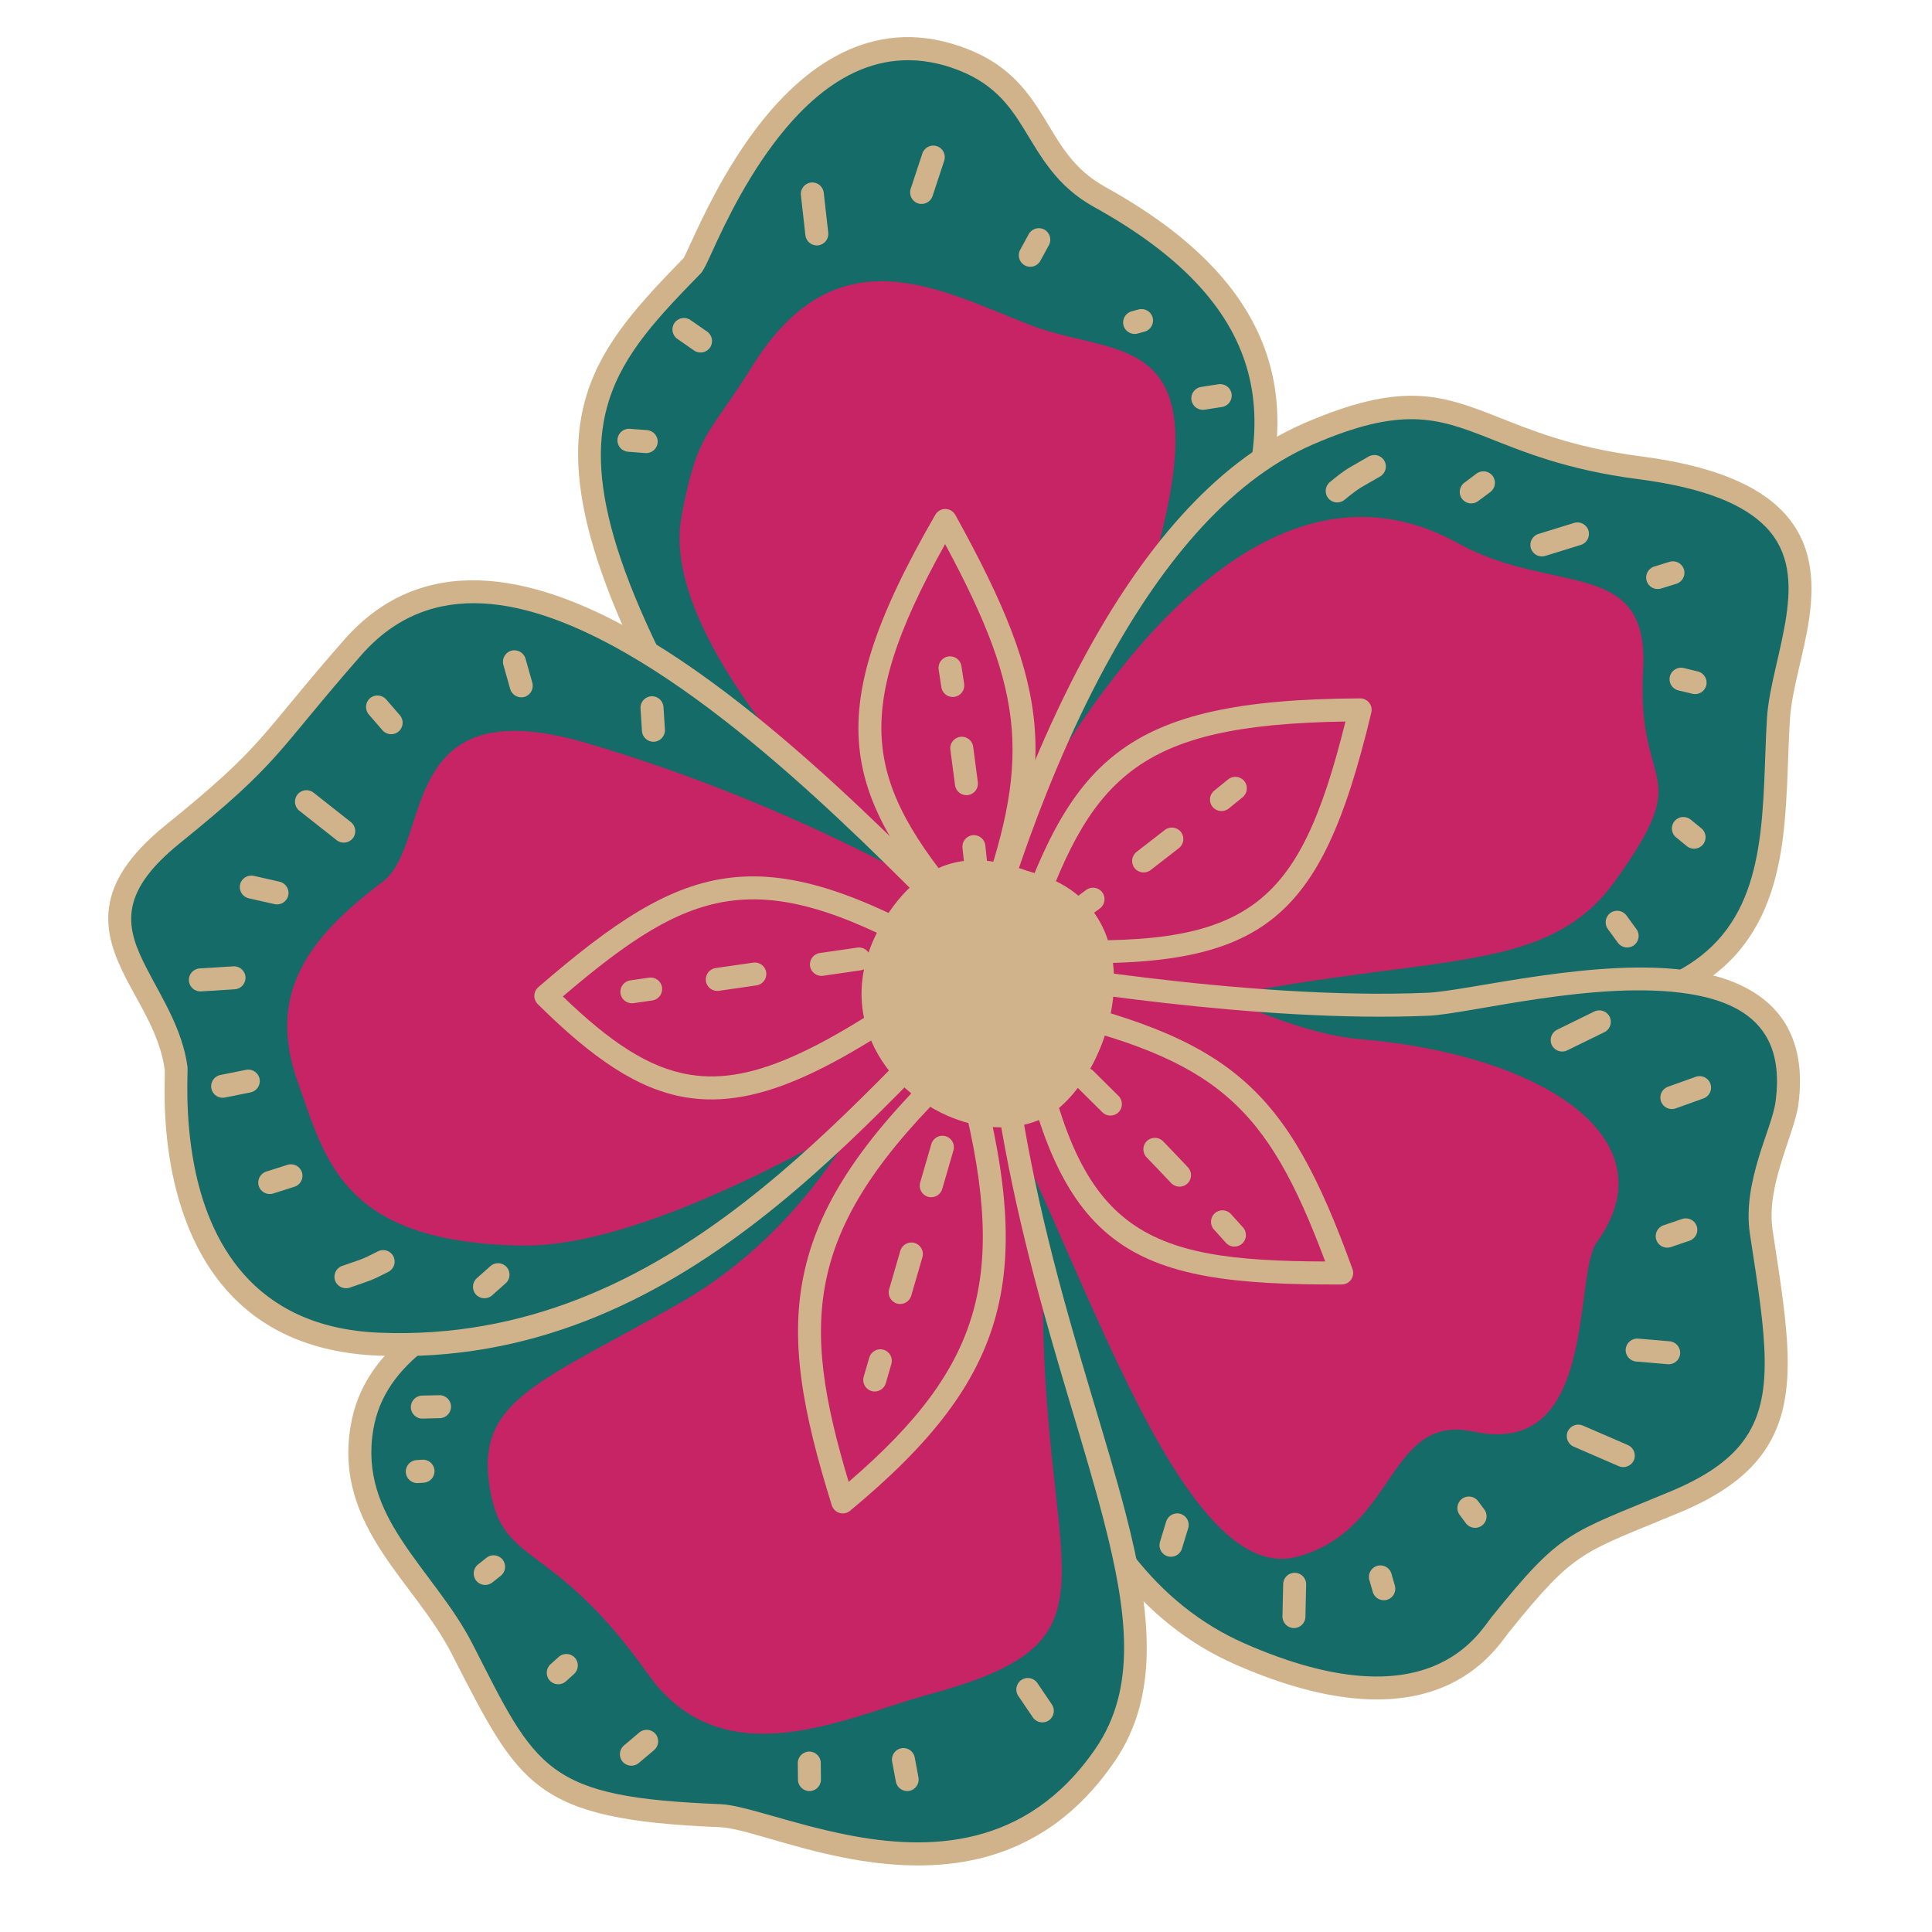 <svg xmlns="http://www.w3.org/2000/svg" xmlns:xlink="http://www.w3.org/1999/xlink" width="512" zoomAndPan="magnify" viewBox="0 0 384 384" height="512" preserveAspectRatio="xMidYMid meet" version="1.0"><defs><clipPath id="2693f434a3"><path d="M 135 55 L 234 55 L 234 193 L 135 193 Z M 135 55 " clip-rule="nonzero"/></clipPath><clipPath id="d506ddd29c"><path d="M 192.059 198.02 C 180.117 187.438 153.793 174.527 140.816 152.277 C 103.766 88.742 116.191 74.77 137.688 52.699 C 139.418 50.922 156.684 0 189.938 11.309 C 207.352 17.23 204.543 31.391 218.586 39.164 C 294.465 81.133 219.609 140.457 192.059 198.02 Z M 192.059 198.02 " clip-rule="nonzero"/></clipPath><clipPath id="fd4dd4b702"><path d="M 192.234 102 L 330 102 L 330 206.152 L 192.234 206.152 Z M 192.234 102 " clip-rule="nonzero"/></clipPath><clipPath id="59ab2784c0"><path d="M 192.375 198.949 C 194.922 188.695 215.555 105.504 260.047 86.242 C 290.656 72.992 290.977 88.457 325.859 92.969 C 372.551 99.008 354.527 125.684 353.473 142.938 C 351.984 167.258 355.977 196.086 313.684 200.836 C 279.055 204.727 238.797 211.184 192.375 198.949 Z M 192.375 198.949 " clip-rule="nonzero"/></clipPath><clipPath id="1bd62d8510"><path d="M 192.051 191.254 L 322 191.254 L 322 310 L 192.051 310 Z M 192.051 191.254 " clip-rule="nonzero"/></clipPath><clipPath id="a98fd05299"><path d="M 192.051 191.395 C 200.453 192.676 247.137 201.18 283.875 199.602 C 297.289 199.023 360.27 180.242 355.184 219.18 C 354.426 225.008 348.59 235.219 350.07 244.922 C 354.465 273.637 357.367 288.316 333.02 298.492 C 312.902 306.895 311.867 305.988 298.234 322.863 C 295.512 326.227 284.617 345.508 246.441 328.73 C 200.715 308.637 198.418 235.719 192.055 191.395 Z M 192.051 191.395 " clip-rule="nonzero"/></clipPath><clipPath id="c9c7bffae4"><path d="M 96 192 L 212 192 L 212 345 L 96 345 Z M 96 192 " clip-rule="nonzero"/></clipPath><clipPath id="44b2eed33c"><path d="M 197.141 183.09 C 157.504 255.535 78.121 246.754 71.93 283.816 C 68.785 302.66 84.328 313.008 91.859 327.75 C 104.965 353.375 107.141 359.445 143.156 360.883 C 154.641 361.344 195.562 384 219.652 348.82 C 240.863 317.84 199.434 267.758 197.141 183.09 Z M 197.141 183.09 " clip-rule="nonzero"/></clipPath><clipPath id="ca0f6d7232"><path d="M 57 145 L 197 145 L 197 248 L 57 248 Z M 57 145 " clip-rule="nonzero"/></clipPath><clipPath id="1a26addb36"><path d="M 200.188 192.328 C 179.504 173.859 106.43 87.266 70.07 128.73 C 52.914 148.285 54.457 149.547 34.332 165.801 C 11.445 184.285 32.602 194.445 35.008 212.367 C 35.297 214.52 30.32 265.336 75.297 267.172 C 134.766 269.59 171.414 219.453 200.191 192.328 Z M 200.188 192.328 " clip-rule="nonzero"/></clipPath></defs><path fill="#156b67" d="M 192.062 198.02 C 180.121 187.438 153.793 174.527 140.82 152.277 C 103.766 88.742 116.195 74.77 137.688 52.699 C 139.418 50.922 156.688 0 189.941 11.309 C 207.352 17.23 204.543 31.391 218.59 39.164 C 294.465 81.133 219.609 140.457 192.059 198.02 Z M 192.062 198.02 " fill-opacity="1" fill-rule="evenodd"/><g clip-path="url(#2693f434a3)"><g clip-path="url(#d506ddd29c)"><path fill="#c62465" d="M 198.484 192.008 C 198.484 192.008 129.211 135.465 135.465 102.551 C 138.703 85.48 140.855 86.746 149.543 72.762 C 166.375 45.699 186.824 57.672 204.855 64.633 C 223.488 71.836 245.828 63.703 225.691 123.445 C 210.445 168.676 198.484 192.008 198.484 192.008 Z M 198.484 192.008 " fill-opacity="1" fill-rule="evenodd"/></g></g><path fill="#d1b38b" d="M 135.914 51.246 C 136.055 50.953 136.742 49.531 137.438 48.008 C 139.727 43.008 143.969 33.957 150.168 25.723 C 159.422 13.434 172.969 3.125 190.672 9.145 C 200.043 12.328 203.996 17.695 207.477 23.344 C 210.512 28.285 213.086 33.508 219.691 37.164 C 239.391 48.059 249.195 60.184 252.539 73.02 C 255.887 85.863 252.762 99.539 246.18 113.707 C 233.508 140.988 207.902 170.219 194.121 199.004 C 193.816 199.652 193.219 200.113 192.52 200.254 C 191.812 200.402 191.086 200.203 190.547 199.727 C 184.609 194.469 175.09 188.637 165.445 181.344 C 155.523 173.836 145.488 164.812 138.848 153.43 C 116.086 114.402 111.875 93.547 116.656 78.301 C 119.852 68.105 127.098 60.301 135.914 51.246 Z M 191.301 194.391 C 205.324 166.477 229.758 138.215 242.039 111.781 C 248.129 98.676 251.215 86.055 248.117 74.172 C 245.02 62.285 235.727 51.254 217.484 41.16 C 210.047 37.047 207 31.301 203.582 25.738 C 200.602 20.883 197.254 16.207 189.207 13.473 C 173.656 8.184 161.945 17.68 153.824 28.473 C 146.992 37.539 142.656 47.641 140.746 51.762 C 140.09 53.188 139.559 54.055 139.324 54.293 C 131.008 62.836 124.023 70.066 121.012 79.672 C 116.461 94.207 121.09 113.91 142.793 151.129 C 149.125 161.988 158.738 170.547 168.207 177.703 C 176.809 184.207 185.297 189.57 191.301 194.391 Z M 191.301 194.391 " fill-opacity="1" fill-rule="evenodd"/><path fill="#d1b38b" d="M 124.828 89.785 C 123.57 89.691 122.625 88.59 122.727 87.332 C 122.82 86.074 123.926 85.133 125.184 85.23 L 128.617 85.496 C 129.875 85.594 130.809 86.691 130.719 87.949 C 130.617 89.207 129.52 90.148 128.262 90.051 Z M 124.828 89.785 " fill-opacity="1" fill-rule="evenodd"/><path fill="#d1b38b" d="M 134.633 67.363 C 133.594 66.645 133.34 65.219 134.059 64.184 C 134.781 63.148 136.199 62.891 137.238 63.609 L 140.543 65.906 C 141.582 66.625 141.832 68.051 141.117 69.086 C 140.398 70.121 138.977 70.379 137.938 69.656 Z M 134.633 67.363 " fill-opacity="1" fill-rule="evenodd"/><path fill="#d1b38b" d="M 159.188 38.809 C 159.043 37.559 159.945 36.422 161.195 36.281 C 162.449 36.141 163.582 37.043 163.723 38.293 L 164.617 46.242 C 164.762 47.492 163.859 48.625 162.609 48.77 C 161.352 48.91 160.223 48.008 160.078 46.754 Z M 159.188 38.809 " fill-opacity="1" fill-rule="evenodd"/><path fill="#d1b38b" d="M 183.324 30.508 C 183.723 29.309 185.016 28.656 186.211 29.051 C 187.41 29.445 188.059 30.738 187.672 31.938 L 185.352 38.969 C 184.953 40.168 183.664 40.82 182.465 40.426 C 181.266 40.031 180.617 38.738 181.004 37.539 Z M 183.324 30.508 " fill-opacity="1" fill-rule="evenodd"/><path fill="#d1b38b" d="M 204.465 46.539 C 205.074 45.434 206.457 45.027 207.57 45.629 C 208.676 46.234 209.082 47.625 208.477 48.73 L 206.781 51.836 C 206.18 52.941 204.789 53.352 203.684 52.746 C 202.578 52.141 202.164 50.75 202.773 49.645 L 204.469 46.539 Z M 204.465 46.539 " fill-opacity="1" fill-rule="evenodd"/><path fill="#d1b38b" d="M 226.125 66.293 C 224.906 66.625 223.645 65.914 223.312 64.695 C 222.977 63.48 223.695 62.223 224.91 61.887 L 226.285 61.508 C 227.5 61.172 228.758 61.887 229.094 63.102 C 229.434 64.316 228.715 65.578 227.5 65.914 Z M 226.125 66.293 " fill-opacity="1" fill-rule="evenodd"/><path fill="#d1b38b" d="M 239.418 81.43 C 238.176 81.621 237.004 80.766 236.812 79.52 C 236.617 78.273 237.477 77.105 238.715 76.91 L 242.176 76.375 C 243.426 76.184 244.598 77.035 244.789 78.281 C 244.977 79.527 244.125 80.699 242.875 80.891 Z M 239.418 81.43 " fill-opacity="1" fill-rule="evenodd"/><path fill="#156b67" d="M 192.375 198.949 C 194.922 188.695 215.555 105.504 260.047 86.242 C 290.656 72.992 290.977 88.457 325.859 92.969 C 372.551 99.008 354.527 125.684 353.473 142.938 C 351.984 167.258 355.977 196.086 313.684 200.836 C 279.055 204.727 238.797 211.184 192.375 198.949 Z M 192.375 198.949 " fill-opacity="1" fill-rule="evenodd"/><g clip-path="url(#fd4dd4b702)"><g clip-path="url(#59ab2784c0)"><path fill="#c62465" d="M 192.328 184.969 C 192.328 184.969 236.02 78.152 289.879 108.016 C 308.613 118.41 327.859 110.578 326.582 133.078 C 325.176 157.879 337.371 152.387 320.949 175.18 C 303.883 198.859 273.055 185.398 202.125 208.902 Z M 192.328 184.969 " fill-opacity="1" fill-rule="evenodd"/></g></g><path fill="#d1b38b" d="M 190.152 198.398 C 191.695 192.199 199.801 159.531 215.727 130.195 C 226.512 110.324 240.91 92.035 259.145 84.145 C 278.387 75.816 286.203 78.355 297.277 82.711 C 304.191 85.43 312.457 88.934 326.152 90.703 C 340.895 92.609 349.453 96.613 354.254 101.578 C 360.117 107.629 360.703 115.211 359.582 122.977 C 358.562 129.969 356.117 137.094 355.754 143.078 C 355.23 151.668 355.367 160.816 353.961 169.281 C 352.473 178.203 349.281 186.375 342.145 192.559 C 336.117 197.781 327.223 201.617 313.938 203.109 C 279.074 207.023 238.539 213.477 191.797 201.16 C 190.586 200.84 189.855 199.609 190.156 198.398 Z M 195.145 197.301 C 240.324 208.684 279.586 202.367 313.426 198.566 C 325.516 197.207 333.664 193.855 339.145 189.105 C 345.438 183.652 348.141 176.391 349.453 168.527 C 350.836 160.215 350.676 151.23 351.195 142.797 C 351.566 136.703 354.02 129.441 355.059 122.316 C 355.977 115.965 355.766 109.699 350.973 104.75 C 346.652 100.281 338.84 96.949 325.566 95.23 C 311.355 93.395 302.777 89.781 295.602 86.957 C 285.547 83 278.441 80.766 260.957 88.336 C 243.586 95.855 230.023 113.434 219.746 132.371 C 205.457 158.703 197.566 187.762 195.145 197.301 Z M 195.145 197.301 " fill-opacity="1" fill-rule="evenodd"/><path fill="#d1b38b" d="M 272.008 90.75 C 273.094 90.109 274.496 90.473 275.137 91.559 C 275.777 92.645 275.414 94.047 274.336 94.688 C 270.539 96.922 270.516 96.637 267.227 99.348 C 266.254 100.148 264.812 100.012 264.012 99.039 C 263.211 98.066 263.344 96.625 264.324 95.82 C 267.883 92.883 267.902 93.176 272.008 90.75 Z M 272.008 90.75 " fill-opacity="1" fill-rule="evenodd"/><path fill="#d1b38b" d="M 293.477 94.129 C 294.492 93.375 295.918 93.582 296.676 94.594 C 297.426 95.605 297.227 97.039 296.215 97.793 L 293.785 99.605 C 292.773 100.359 291.34 100.152 290.586 99.145 C 289.828 98.133 290.035 96.699 291.051 95.945 Z M 293.477 94.129 " fill-opacity="1" fill-rule="evenodd"/><path fill="#d1b38b" d="M 307.137 110.488 C 305.93 110.859 304.648 110.184 304.277 108.98 C 303.906 107.773 304.582 106.492 305.785 106.121 L 312.855 103.934 C 314.062 103.562 315.348 104.238 315.715 105.445 C 316.086 106.648 315.414 107.93 314.207 108.305 Z M 307.137 110.488 " fill-opacity="1" fill-rule="evenodd"/><path fill="#d1b38b" d="M 330.141 116.973 C 328.934 117.344 327.66 116.668 327.289 115.465 C 326.91 114.258 327.594 112.977 328.793 112.605 L 331.836 111.664 C 333.043 111.293 334.324 111.969 334.695 113.176 C 335.066 114.379 334.395 115.66 333.188 116.031 Z M 330.141 116.973 " fill-opacity="1" fill-rule="evenodd"/><path fill="#d1b38b" d="M 333.574 137.219 C 332.352 136.922 331.602 135.688 331.898 134.461 C 332.191 133.234 333.434 132.48 334.656 132.777 L 337.449 133.457 C 338.68 133.75 339.43 134.988 339.137 136.215 C 338.84 137.438 337.602 138.195 336.379 137.895 L 333.578 137.219 Z M 333.574 137.219 " fill-opacity="1" fill-rule="evenodd"/><path fill="#d1b38b" d="M 333.137 166.438 C 332.16 165.641 332.016 164.199 332.816 163.223 C 333.609 162.246 335.051 162.102 336.031 162.898 L 338.156 164.633 C 339.137 165.434 339.277 166.871 338.488 167.848 C 337.684 168.828 336.25 168.973 335.273 168.176 L 333.137 166.434 Z M 333.137 166.438 " fill-opacity="1" fill-rule="evenodd"/><path fill="#d1b38b" d="M 319.57 184.648 C 318.828 183.629 319.059 182.199 320.078 181.453 C 321.09 180.711 322.523 180.938 323.27 181.957 L 325.258 184.684 C 326.004 185.703 325.773 187.133 324.754 187.879 C 323.738 188.621 322.305 188.395 321.562 187.375 Z M 319.57 184.648 " fill-opacity="1" fill-rule="evenodd"/><path fill="#c62465" d="M 202.516 188.711 C 214.473 152.645 223.777 141.332 270.34 141.09 C 260.199 183.383 249.516 191.406 202.516 188.711 Z M 202.516 188.711 " fill-opacity="1" fill-rule="evenodd"/><path fill="#d1b38b" d="M 200.344 187.984 C 206.508 169.391 212.117 157.246 222.062 149.652 C 231.988 142.059 246.344 138.926 270.332 138.809 C 271.031 138.801 271.695 139.125 272.129 139.672 C 272.566 140.219 272.73 140.945 272.562 141.625 C 267.309 163.512 261.73 176.438 251.57 183.637 C 241.449 190.805 226.609 192.375 202.379 190.984 C 201.672 190.941 201.023 190.578 200.625 189.992 C 200.223 189.402 200.121 188.664 200.344 187.984 Z M 205.633 186.582 C 226.652 187.621 239.84 186.344 248.926 179.906 C 257.949 173.516 262.754 162.105 267.426 143.41 C 246.582 143.73 233.773 146.449 224.836 153.281 C 216.012 160.02 211.039 170.699 205.633 186.582 Z M 205.633 186.582 " fill-opacity="1" fill-rule="evenodd"/><path fill="#d1b38b" d="M 244.094 154.91 C 245.074 154.121 246.512 154.266 247.312 155.246 C 248.102 156.219 247.957 157.664 246.977 158.461 C 246.043 159.223 245.121 159.965 244.215 160.703 C 243.23 161.492 241.789 161.336 240.996 160.355 C 240.203 159.371 240.359 157.934 241.344 157.145 C 242.246 156.41 243.164 155.668 244.094 154.91 Z M 231.504 164.969 C 232.5 164.191 233.938 164.367 234.715 165.359 C 235.492 166.352 235.316 167.789 234.324 168.566 C 232.371 170.09 230.496 171.547 228.695 172.934 C 227.695 173.703 226.262 173.516 225.496 172.52 C 224.723 171.512 224.914 170.082 225.914 169.312 C 227.699 167.938 229.566 166.484 231.508 164.969 Z M 215.887 176.883 C 216.902 176.133 218.332 176.344 219.086 177.359 C 219.836 178.367 219.621 179.801 218.613 180.559 C 216.547 182.086 214.629 183.484 212.859 184.77 C 211.836 185.508 210.406 185.277 209.668 184.254 C 208.93 183.238 209.156 181.805 210.18 181.059 C 211.941 179.797 213.84 178.402 215.891 176.883 Z M 199.926 188.305 C 200.969 187.594 202.391 187.855 203.105 188.891 C 203.82 189.93 203.559 191.352 202.52 192.066 C 201.344 192.883 200.367 193.551 199.59 194.086 C 198.551 194.797 197.125 194.527 196.41 193.488 C 195.699 192.449 195.965 191.027 197.008 190.32 C 197.777 189.781 198.754 189.121 199.926 188.309 Z M 199.926 188.305 " fill-opacity="1" fill-rule="evenodd"/><path fill="#156b67" d="M 192.051 191.395 C 200.453 192.676 247.137 201.18 283.875 199.602 C 297.289 199.023 360.27 180.242 355.184 219.18 C 354.426 225.008 348.59 235.219 350.07 244.922 C 354.465 273.637 357.367 288.316 333.02 298.492 C 312.902 306.895 311.867 305.988 298.234 322.863 C 295.512 326.227 284.617 345.508 246.441 328.73 C 200.715 308.637 198.418 235.719 192.051 191.395 Z M 192.051 191.395 " fill-opacity="1" fill-rule="evenodd"/><g clip-path="url(#1bd62d8510)"><g clip-path="url(#a98fd05299)"><path fill="#c62465" d="M 188.105 205.172 C 207.043 219.688 229.898 316.715 257.715 309.434 C 277.684 304.211 275.648 280.836 292.91 284.547 C 317.781 289.879 312.551 253.586 317.391 246.887 C 332.223 226.379 306.695 209.613 270.266 206.535 C 248.773 204.719 216.66 183.262 216.66 183.262 Z M 188.105 205.172 " fill-opacity="1" fill-rule="evenodd"/></g></g><path fill="#d1b38b" d="M 192.402 189.133 C 200.762 190.41 247.211 198.891 283.773 197.316 C 291.895 196.969 318.023 190.074 336.508 193.043 C 344.57 194.34 351.219 197.508 354.832 203.422 C 357.242 207.379 358.352 212.605 357.453 219.477 C 357.055 222.484 355.383 226.629 353.973 231.262 C 352.699 235.441 351.641 240.066 352.332 244.578 C 353.887 254.754 355.254 263.188 355.316 270.301 C 355.395 277.891 353.996 284.039 350.094 289.23 C 346.805 293.625 341.676 297.355 333.895 300.598 C 314.316 308.785 313.277 307.871 300.004 324.297 C 298.555 326.102 294.871 332.109 286.48 335.473 C 278.297 338.75 265.465 339.582 245.52 330.82 C 226.676 322.539 214.898 305.617 207.238 285.281 C 196.031 255.523 193.637 218.453 189.797 191.715 C 189.688 191 189.93 190.277 190.441 189.77 C 190.957 189.262 191.684 189.023 192.402 189.133 Z M 194.742 194.141 C 198.301 220.316 200.844 255.348 211.512 283.668 C 218.723 302.793 229.629 318.852 247.359 326.641 C 265.598 334.656 277.293 334.234 284.777 331.227 C 292.066 328.309 295.188 322.996 296.449 321.426 C 310.441 304.109 311.488 305.008 332.137 296.387 C 338.973 293.527 343.547 290.348 346.441 286.488 C 349.754 282.066 350.809 276.797 350.746 270.344 C 350.676 263.414 349.328 255.191 347.812 245.27 C 347.016 240.074 348.133 234.742 349.602 229.93 C 350.926 225.578 352.551 221.707 352.918 218.883 C 353.652 213.293 352.895 209.02 350.926 205.801 C 347.969 200.957 342.383 198.617 335.781 197.555 C 317.613 194.633 291.949 201.539 283.973 201.883 C 250.254 203.332 208.215 196.344 194.742 194.137 Z M 194.742 194.141 " fill-opacity="1" fill-rule="evenodd"/><path fill="#c62465" d="M 266.668 253.016 C 225.422 253.199 211.547 247.496 203.422 199.285 C 243.625 208.316 253.742 217.336 266.668 253.016 Z M 266.668 253.016 " fill-opacity="1" fill-rule="evenodd"/><path fill="#d1b38b" d="M 266.68 255.301 C 245.383 255.395 231.184 253.785 221.234 246.109 C 211.266 238.426 205.371 224.582 201.172 199.664 C 201.043 198.914 201.297 198.152 201.848 197.629 C 202.402 197.105 203.18 196.891 203.926 197.055 C 224.516 201.68 237.363 206.391 246.758 214.426 C 256.18 222.48 262.18 233.91 268.82 252.238 C 269.074 252.938 268.965 253.719 268.539 254.328 C 268.121 254.934 267.418 255.305 266.684 255.301 Z M 263.395 250.734 C 257.559 235.137 252.172 225.062 243.785 217.895 C 235.359 210.688 223.953 206.434 206.27 202.277 C 210.113 223.48 215.168 235.66 224.02 242.488 C 232.828 249.273 245.234 250.672 263.395 250.73 Z M 263.395 250.734 " fill-opacity="1" fill-rule="evenodd"/><path fill="#d1b38b" d="M 202.457 204.895 C 201.547 204.02 201.508 202.578 202.379 201.66 C 203.238 200.746 204.691 200.707 205.605 201.57 C 206.48 202.398 207.34 203.219 208.188 204.023 C 209.098 204.898 209.129 206.344 208.258 207.258 C 207.387 208.172 205.941 208.207 205.031 207.332 C 204.184 206.531 203.332 205.715 202.457 204.891 Z M 214.059 216.078 C 213.16 215.191 213.148 213.742 214.031 212.844 C 214.914 211.945 216.363 211.93 217.262 212.816 C 219.027 214.555 220.715 216.227 222.32 217.832 C 223.211 218.723 223.211 220.172 222.324 221.062 C 221.43 221.957 219.984 221.953 219.09 221.062 C 217.496 219.465 215.812 217.805 214.059 216.074 Z M 227.895 230.023 C 227.02 229.113 227.043 227.668 227.949 226.789 C 228.855 225.918 230.305 225.941 231.184 226.848 C 232.969 228.695 234.602 230.422 236.105 232.008 C 236.969 232.926 236.926 234.375 236.004 235.242 C 235.094 236.102 233.645 236.062 232.773 235.145 C 231.293 233.562 229.664 231.859 227.895 230.023 Z M 241.281 244.371 C 240.438 243.434 240.516 241.988 241.449 241.145 C 242.391 240.301 243.832 240.379 244.676 241.316 C 245.637 242.375 246.426 243.258 247.055 243.961 C 247.898 244.898 247.812 246.348 246.875 247.188 C 245.938 248.031 244.492 247.953 243.656 247.012 C 243.02 246.316 242.238 245.43 241.281 244.371 Z M 241.281 244.371 " fill-opacity="1" fill-rule="evenodd"/><path fill="#156b67" d="M 197.141 183.09 C 157.504 255.535 78.121 246.754 71.93 283.816 C 68.785 302.66 84.328 313.008 91.859 327.75 C 104.965 353.375 107.141 359.445 143.156 360.883 C 154.641 361.344 195.562 384 219.652 348.82 C 240.863 317.84 199.434 267.758 197.141 183.09 Z M 197.141 183.09 " fill-opacity="1" fill-rule="evenodd"/><g clip-path="url(#c9c7bffae4)"><g clip-path="url(#44b2eed33c)"><path fill="#c62465" d="M 211.363 192.598 L 180.656 200.105 C 180.656 200.105 169.816 239.184 135.074 259.02 C 107.902 274.543 94.891 278.004 97.203 294.773 C 99.582 312.043 109.191 305.082 128.754 332.688 C 143.773 353.879 168.262 341.207 184.398 336.848 C 227.66 325.18 204.445 313.215 207.574 244.203 C 208.621 221.195 211.363 192.602 211.363 192.602 Z M 211.363 192.598 " fill-opacity="1" fill-rule="evenodd"/></g></g><path fill="#d1b38b" d="M 199.426 183.027 C 200.789 233.609 216.227 271.789 223.762 300.914 C 229.008 321.18 230.355 337.23 221.539 350.105 C 206.418 372.184 185.004 372.605 167.664 369.211 C 156.762 367.07 147.594 363.352 143.066 363.164 C 124.379 362.422 114.5 360.312 107.562 355.234 C 100.656 350.164 96.598 342.039 89.824 328.789 C 86.094 321.492 80.375 315.289 75.98 308.57 C 71.242 301.32 68 293.508 69.684 283.441 C 71.016 275.445 75.457 269.387 82.137 264.254 C 88.449 259.402 96.812 255.359 106.336 251.129 C 133.98 238.855 171.656 224.906 195.133 181.992 C 195.629 181.09 196.668 180.629 197.676 180.871 C 198.676 181.113 199.391 181.996 199.422 183.027 Z M 195.18 190.969 C 170.988 229.75 135.047 243.383 108.195 255.301 C 99.047 259.367 90.988 263.207 84.926 267.871 C 79.219 272.258 75.324 277.359 74.188 284.188 C 72.719 292.969 75.676 299.75 79.805 306.07 C 84.281 312.922 90.09 319.266 93.895 326.711 C 100.227 339.086 103.805 346.812 110.266 351.543 C 116.699 356.262 125.914 357.91 143.246 358.594 C 147.902 358.781 157.336 362.527 168.543 364.719 C 184.363 367.816 203.973 367.66 217.762 347.52 C 225.914 335.621 224.184 320.777 219.34 302.059 C 212.129 274.207 197.816 238.125 195.18 190.965 Z M 195.18 190.969 " fill-opacity="1" fill-rule="evenodd"/><path fill="#c62465" d="M 167.512 298.52 C 156.195 262.25 156.531 242.902 191.555 210.234 C 203.609 253.254 198.73 272.598 167.512 298.52 Z M 167.512 298.52 " fill-opacity="1" fill-rule="evenodd"/><path fill="#d1b38b" d="M 165.324 299.195 C 159.527 280.598 156.801 266.32 159.93 252.523 C 163.051 238.719 172.031 225.316 189.996 208.562 C 190.582 208.02 191.41 207.82 192.172 208.035 C 192.945 208.254 193.543 208.852 193.758 209.621 C 199.926 231.637 201.672 247.609 197.969 261.383 C 194.246 275.227 185.039 286.938 168.965 300.273 C 168.379 300.758 167.594 300.926 166.859 300.707 C 166.125 300.488 165.555 299.922 165.324 299.195 Z M 168.676 294.535 C 182.23 282.875 190.254 272.48 193.555 260.195 C 196.879 247.84 195.441 233.645 190.355 214.52 C 175.109 229.215 167.188 241.148 164.383 253.531 C 161.602 265.809 163.852 278.461 168.676 294.539 Z M 168.676 294.535 " fill-opacity="1" fill-rule="evenodd"/><path fill="#d1b38b" d="M 190.176 209.988 C 190.523 208.777 191.793 208.082 193.004 208.434 C 194.215 208.785 194.914 210.055 194.559 211.262 L 193.449 215.09 C 193.102 216.301 191.832 217 190.621 216.648 C 189.41 216.293 188.711 215.023 189.066 213.816 Z M 185.117 227.387 C 185.465 226.172 186.734 225.477 187.945 225.828 C 189.16 226.18 189.859 227.449 189.5 228.66 L 187.277 236.309 C 186.926 237.52 185.66 238.219 184.445 237.867 C 183.234 237.512 182.543 236.246 182.891 235.035 Z M 178.945 248.605 C 179.301 247.395 180.57 246.699 181.785 247.051 C 182.988 247.398 183.688 248.668 183.34 249.883 L 181.113 257.531 C 180.758 258.742 179.496 259.441 178.285 259.09 C 177.07 258.734 176.371 257.465 176.723 256.254 Z M 172.781 269.828 C 173.129 268.613 174.398 267.918 175.609 268.27 C 176.82 268.621 177.52 269.891 177.164 271.102 L 176.055 274.926 C 175.699 276.137 174.43 276.832 173.227 276.484 C 172.016 276.133 171.316 274.863 171.664 273.648 Z M 172.781 269.828 " fill-opacity="1" fill-rule="evenodd"/><path fill="#156b67" d="M 200.188 192.328 C 179.504 173.859 106.43 87.266 70.07 128.73 C 52.914 148.285 54.457 149.547 34.332 165.801 C 11.445 184.285 32.602 194.445 35.008 212.367 C 35.297 214.52 30.32 265.336 75.297 267.172 C 134.762 269.59 171.41 219.453 200.188 192.328 Z M 200.188 192.328 " fill-opacity="1" fill-rule="evenodd"/><g clip-path="url(#ca0f6d7232)"><g clip-path="url(#1a26addb36)"><path fill="#c62465" d="M 196.633 183.406 C 196.633 183.406 164.34 161.766 116.629 147.699 C 78.312 136.402 86.125 167.707 76.027 175.285 C 61.195 186.418 52.945 197.566 59.18 215.047 C 64.738 230.633 68.02 246.961 103.715 247.57 C 136.16 248.129 194.449 208.105 194.449 208.105 Z M 196.633 183.406 " fill-opacity="1" fill-rule="evenodd"/></g></g><path fill="#d1b38b" d="M 201.762 193.992 C 187.324 207.598 170.902 226.965 150.652 242.637 C 130.051 258.57 105.531 270.688 75.207 269.449 C 46.762 268.297 37.227 248.594 34.121 232.496 C 32.141 222.242 32.863 213.539 32.746 212.672 C 31.82 205.773 27.945 200.102 25.113 194.602 C 22.676 189.871 20.965 185.246 21.672 180.301 C 22.359 175.406 25.398 170.078 32.895 164.02 C 52.863 147.891 51.332 146.629 68.348 127.223 C 83.645 109.781 105.109 113.457 126.762 125.902 C 157.801 143.746 189.246 179.488 201.711 190.625 C 202.188 191.051 202.465 191.66 202.473 192.297 C 202.488 192.941 202.227 193.555 201.762 193.992 Z M 196.848 192.359 C 183.457 179.777 153.801 146.723 124.48 129.863 C 104.949 118.637 85.578 114.504 71.785 130.234 C 54.508 149.938 56.039 151.199 35.766 167.578 C 29.531 172.609 26.766 176.871 26.195 180.941 C 25.621 184.957 27.188 188.668 29.168 192.508 C 32.223 198.441 36.277 204.621 37.27 212.062 C 37.391 212.922 36.652 221.512 38.605 231.629 C 41.391 246.078 49.863 263.844 75.395 264.883 C 104.527 266.074 128.066 254.332 147.852 239.02 C 167.148 224.086 182.934 205.762 196.844 192.359 Z M 196.848 192.359 " fill-opacity="1" fill-rule="evenodd"/><path fill="#d1b38b" d="M 97.469 251.652 C 98.414 250.809 99.859 250.895 100.699 251.84 C 101.535 252.785 101.453 254.227 100.508 255.062 L 97.805 257.465 C 96.871 258.301 95.418 258.215 94.582 257.281 C 93.746 256.336 93.832 254.895 94.77 254.051 Z M 97.469 251.652 " fill-opacity="1" fill-rule="evenodd"/><path fill="#d1b38b" d="M 75.113 248.719 C 76.242 248.141 77.617 248.582 78.191 249.707 C 78.766 250.828 78.324 252.203 77.203 252.785 C 73.504 254.684 73.527 254.52 69.512 255.926 C 68.324 256.336 67.02 255.711 66.602 254.52 C 66.184 253.332 66.812 252.027 68 251.609 C 71.711 250.312 71.695 250.473 75.113 248.719 Z M 75.113 248.719 " fill-opacity="1" fill-rule="evenodd"/><path fill="#d1b38b" d="M 57.145 231.52 C 58.352 231.137 59.633 231.805 60.012 233.008 C 60.395 234.211 59.727 235.496 58.527 235.875 L 54.301 237.219 C 53.098 237.598 51.812 236.934 51.434 235.73 C 51.055 234.527 51.719 233.242 52.918 232.859 Z M 57.145 231.52 " fill-opacity="1" fill-rule="evenodd"/><path fill="#d1b38b" d="M 39.969 197.047 C 38.711 197.125 37.621 196.168 37.547 194.906 C 37.461 193.648 38.426 192.562 39.68 192.484 L 46.371 192.066 C 47.629 191.988 48.719 192.945 48.793 194.207 C 48.871 195.465 47.914 196.551 46.652 196.629 Z M 39.969 197.047 " fill-opacity="1" fill-rule="evenodd"/><path fill="#d1b38b" d="M 49.438 178.543 C 48.207 178.262 47.441 177.039 47.719 175.809 C 47.996 174.578 49.219 173.805 50.449 174.086 L 55.57 175.246 C 56.793 175.527 57.57 176.75 57.293 177.98 C 57.012 179.207 55.781 179.98 54.559 179.703 Z M 49.438 178.543 " fill-opacity="1" fill-rule="evenodd"/><path fill="#d1b38b" d="M 59.488 161.133 C 58.504 160.352 58.336 158.914 59.121 157.926 C 59.895 156.934 61.336 156.766 62.324 157.547 L 69.75 163.406 C 70.734 164.188 70.902 165.625 70.129 166.613 C 69.344 167.605 67.91 167.773 66.914 166.992 Z M 59.488 161.133 " fill-opacity="1" fill-rule="evenodd"/><path fill="#d1b38b" d="M 73.309 142.008 C 72.48 141.055 72.582 139.609 73.535 138.785 C 74.488 137.961 75.938 138.066 76.758 139.02 L 79.477 142.156 C 80.301 143.109 80.191 144.555 79.238 145.379 C 78.285 146.203 76.844 146.098 76.016 145.145 L 73.309 142.012 Z M 73.309 142.008 " fill-opacity="1" fill-rule="evenodd"/><path fill="#d1b38b" d="M 100.051 132.156 C 99.707 130.945 100.406 129.68 101.621 129.336 C 102.836 128.992 104.102 129.699 104.449 130.91 L 105.805 135.695 C 106.145 136.906 105.441 138.172 104.23 138.516 C 103.016 138.859 101.75 138.152 101.402 136.941 L 100.055 132.156 Z M 100.051 132.156 " fill-opacity="1" fill-rule="evenodd"/><path fill="#d1b38b" d="M 127.309 140.812 C 127.227 139.555 128.188 138.469 129.445 138.387 C 130.699 138.305 131.789 139.262 131.871 140.52 L 132.16 145 C 132.234 146.258 131.281 147.348 130.023 147.426 C 128.77 147.508 127.68 146.555 127.594 145.293 Z M 127.309 140.812 " fill-opacity="1" fill-rule="evenodd"/><path fill="#c62465" d="M 108.488 197.945 C 137.242 173.117 151.031 168.176 191.137 191.84 C 148.867 222.434 134.801 224.016 108.488 197.945 Z M 108.488 197.945 " fill-opacity="1" fill-rule="evenodd"/><path fill="#d1b38b" d="M 106.992 196.211 C 121.82 183.406 132.863 175.859 145.293 174.438 C 157.711 173.012 171.641 177.68 192.297 189.875 C 192.961 190.262 193.383 190.965 193.418 191.734 C 193.453 192.504 193.098 193.242 192.473 193.691 C 179.641 202.98 169.371 209.617 160.57 213.66 C 151.379 217.879 143.699 219.309 136.406 218.125 C 126.832 216.57 117.844 210.43 106.879 199.57 C 106.43 199.117 106.184 198.5 106.203 197.867 C 106.227 197.227 106.512 196.629 106.996 196.211 Z M 111.867 198.055 C 121.152 207 128.848 212.27 137.141 213.609 C 143.641 214.664 150.465 213.27 158.664 209.496 C 166.59 205.859 175.73 200.047 186.938 192.043 C 169.148 181.848 156.891 177.711 145.816 178.973 C 134.672 180.25 124.844 186.988 111.867 198.051 Z M 111.867 198.055 " fill-opacity="1" fill-rule="evenodd"/><path fill="#d1b38b" d="M 187.371 185.887 C 188.621 185.711 189.781 186.574 189.961 187.824 C 190.141 189.074 189.273 190.23 188.027 190.414 L 184.293 190.953 C 183.047 191.137 181.887 190.266 181.707 189.016 C 181.527 187.773 182.395 186.609 183.641 186.426 L 187.375 185.887 Z M 170.402 188.344 C 171.648 188.164 172.809 189.023 172.988 190.277 C 173.168 191.527 172.301 192.68 171.055 192.863 L 163.594 193.941 C 162.344 194.125 161.184 193.254 161.004 192.012 C 160.824 190.762 161.691 189.598 162.941 189.422 Z M 149.699 191.332 C 150.949 191.148 152.109 192.02 152.289 193.262 C 152.469 194.512 151.602 195.676 150.352 195.852 L 142.891 196.93 C 141.645 197.109 140.484 196.25 140.305 194.996 C 140.125 193.746 140.992 192.594 142.238 192.41 Z M 129 194.32 C 130.246 194.137 131.406 195.008 131.586 196.258 C 131.766 197.5 130.898 198.664 129.652 198.848 L 125.918 199.387 C 124.672 199.562 123.512 198.699 123.332 197.449 C 123.152 196.199 124.02 195.043 125.266 194.859 Z M 129 194.32 " fill-opacity="1" fill-rule="evenodd"/><path fill="#c62465" d="M 194.758 186.039 C 169.66 157.516 164.59 143.773 187.883 103.453 C 206.957 137.883 207.809 151.395 194.758 186.039 Z M 194.758 186.039 " fill-opacity="1" fill-rule="evenodd"/><path fill="#d1b38b" d="M 193.035 187.547 C 180.094 172.84 172.441 161.867 170.906 149.453 C 169.363 137.047 173.902 123.078 185.906 102.309 C 186.32 101.598 187.078 101.16 187.906 101.168 C 188.723 101.176 189.48 101.625 189.879 102.344 C 199.621 119.938 204.648 132.207 205.637 144.48 C 206.625 156.777 203.57 169.113 196.887 186.844 C 196.602 187.594 195.953 188.141 195.156 188.285 C 194.375 188.43 193.562 188.148 193.031 187.547 Z M 193.949 181.637 C 199.406 166.617 201.961 155.727 201.086 144.848 C 200.215 133.953 195.906 123.094 187.848 108.145 C 178.02 125.758 174.082 137.93 175.438 148.887 C 176.781 159.723 183.293 169.262 193.949 181.637 Z M 193.949 181.637 " fill-opacity="1" fill-rule="evenodd"/><path fill="#d1b38b" d="M 186.566 133.086 C 186.379 131.84 187.234 130.668 188.48 130.477 C 189.723 130.285 190.895 131.137 191.09 132.387 C 191.273 133.578 191.453 134.75 191.629 135.906 C 191.812 137.152 190.953 138.316 189.703 138.504 C 188.457 138.695 187.289 137.832 187.105 136.586 C 186.926 135.438 186.75 134.27 186.566 133.082 Z M 188.895 149.027 C 188.723 147.777 189.602 146.625 190.852 146.457 C 192.098 146.285 193.254 147.164 193.422 148.41 C 193.75 150.867 194.062 153.219 194.352 155.473 C 194.512 156.727 193.625 157.871 192.379 158.027 C 191.121 158.188 189.98 157.301 189.82 156.051 C 189.535 153.809 189.223 151.469 188.895 149.027 Z M 191.301 168.523 C 191.164 167.27 192.066 166.145 193.324 166.004 C 194.57 165.867 195.703 166.773 195.844 168.027 C 196.121 170.582 196.359 172.945 196.578 175.117 C 196.695 176.375 195.777 177.492 194.52 177.613 C 193.273 177.738 192.148 176.816 192.023 175.562 C 191.82 173.406 191.578 171.059 191.301 168.523 Z M 193.102 188.066 C 193.012 186.812 193.957 185.715 195.211 185.621 C 196.469 185.527 197.566 186.473 197.66 187.727 C 197.766 189.156 197.852 190.336 197.922 191.273 C 198.012 192.531 197.059 193.629 195.805 193.719 C 194.547 193.809 193.449 192.863 193.363 191.605 C 193.289 190.668 193.211 189.492 193.102 188.066 Z M 193.102 188.066 " fill-opacity="1" fill-rule="evenodd"/><path fill="#d1b38b" d="M 204.754 175.652 C 200.254 174.402 187.867 167.852 177.895 183.668 C 162.934 207.379 190.348 227.762 206.406 220.172 C 218.195 214.598 228.598 182.301 204.754 175.652 Z M 204.754 175.652 " fill-opacity="1" fill-rule="evenodd"/><path fill="#d1b38b" d="M 205.367 173.453 C 218.605 177.145 222.426 187.906 221.211 198.574 C 220.023 209.02 213.793 219.211 207.379 222.238 C 202.02 224.773 195.527 224.578 189.512 222.25 C 175.738 216.918 164.531 200.57 175.961 182.453 C 180.383 175.434 185.301 172.469 189.852 171.426 C 196.48 169.906 202.457 172.645 205.363 173.453 Z M 204.133 177.852 C 201.645 177.16 196.551 174.578 190.875 175.879 C 187.219 176.719 183.379 179.25 179.82 184.887 C 170.316 199.965 179.695 213.547 191.164 217.984 C 195.965 219.844 201.148 220.129 205.426 218.105 C 210.809 215.566 215.672 206.816 216.672 198.059 C 217.645 189.52 214.734 180.809 204.133 177.852 Z M 204.133 177.852 " fill-opacity="1" fill-rule="evenodd"/><path fill="#d1b38b" d="M 83.996 281.957 C 82.738 281.992 81.688 280.988 81.66 279.73 C 81.625 278.465 82.633 277.418 83.887 277.383 L 87.305 277.309 C 88.57 277.273 89.617 278.277 89.641 279.535 C 89.676 280.793 88.68 281.848 87.414 281.871 L 83.996 281.953 Z M 83.996 281.957 " fill-opacity="1" fill-rule="evenodd"/><path fill="#d1b38b" d="M 83.094 294.77 C 81.828 294.855 80.742 293.902 80.656 292.645 C 80.574 291.379 81.523 290.293 82.781 290.207 L 83.93 290.129 C 85.188 290.047 86.277 290.996 86.359 292.266 C 86.441 293.523 85.492 294.609 84.234 294.695 Z M 83.094 294.77 " fill-opacity="1" fill-rule="evenodd"/><path fill="#d1b38b" d="M 96.695 309.617 C 97.68 308.832 99.117 309.004 99.898 309.988 C 100.684 310.977 100.523 312.41 99.535 313.195 L 97.855 314.527 C 96.863 315.312 95.43 315.152 94.645 314.164 C 93.859 313.168 94.027 311.734 95.012 310.949 L 96.691 309.617 Z M 96.695 309.617 " fill-opacity="1" fill-rule="evenodd"/><path fill="#d1b38b" d="M 111.035 329.336 C 111.973 328.48 113.422 328.559 114.266 329.496 C 115.109 330.43 115.031 331.871 114.098 332.719 L 112.484 334.176 C 111.551 335.02 110.105 334.953 109.262 334.016 C 108.418 333.082 108.488 331.629 109.422 330.785 Z M 111.035 329.336 " fill-opacity="1" fill-rule="evenodd"/><path fill="#d1b38b" d="M 127.055 344.352 C 128.016 343.539 129.461 343.656 130.281 344.621 C 131.09 345.582 130.973 347.023 130.008 347.844 L 126.973 350.406 C 126.012 351.227 124.559 351.105 123.75 350.145 C 122.93 349.184 123.059 347.742 124.02 346.922 Z M 127.055 344.352 " fill-opacity="1" fill-rule="evenodd"/><path fill="#d1b38b" d="M 158.566 350.449 C 158.551 349.184 159.57 348.156 160.828 348.137 C 162.09 348.129 163.121 349.141 163.137 350.398 L 163.164 353.68 C 163.18 354.945 162.168 355.977 160.902 355.992 C 159.645 356 158.609 354.988 158.602 353.73 Z M 158.566 350.449 " fill-opacity="1" fill-rule="evenodd"/><path fill="#d1b38b" d="M 177.32 350.145 C 177.082 348.906 177.91 347.707 179.141 347.48 C 180.379 347.246 181.578 348.062 181.809 349.305 L 182.551 353.285 C 182.785 354.523 181.961 355.715 180.727 355.953 C 179.488 356.18 178.289 355.359 178.062 354.121 Z M 177.32 350.145 " fill-opacity="1" fill-rule="evenodd"/><path fill="#d1b38b" d="M 202.391 337.078 C 201.684 336.031 201.961 334.605 203.008 333.906 C 204.047 333.199 205.473 333.469 206.18 334.512 L 209.066 338.773 C 209.773 339.82 209.504 341.246 208.457 341.945 C 207.41 342.656 205.996 342.383 205.285 341.34 Z M 202.391 337.078 " fill-opacity="1" fill-rule="evenodd"/><path fill="#d1b38b" d="M 44.703 218.145 C 43.461 218.395 42.262 217.594 42.012 216.355 C 41.758 215.121 42.559 213.914 43.797 213.664 L 48.902 212.637 C 50.145 212.387 51.34 213.191 51.594 214.426 C 51.84 215.66 51.039 216.867 49.805 217.117 Z M 44.703 218.145 " fill-opacity="1" fill-rule="evenodd"/><path fill="#d1b38b" d="M 231.793 302.414 C 232.164 301.207 233.438 300.523 234.645 300.895 C 235.848 301.266 236.531 302.539 236.16 303.746 L 234.922 307.805 C 234.559 309.008 233.277 309.691 232.07 309.32 C 230.863 308.957 230.191 307.68 230.551 306.473 L 231.789 302.414 Z M 231.793 302.414 " fill-opacity="1" fill-rule="evenodd"/><path fill="#d1b38b" d="M 255.043 314.84 C 255.066 313.574 256.113 312.578 257.379 312.605 C 258.637 312.633 259.641 313.676 259.605 314.941 L 259.461 321.363 C 259.438 322.617 258.391 323.621 257.137 323.59 C 255.871 323.562 254.875 322.516 254.898 321.254 Z M 255.043 314.84 " fill-opacity="1" fill-rule="evenodd"/><path fill="#d1b38b" d="M 272.176 314.047 C 271.82 312.832 272.531 311.566 273.738 311.223 C 274.953 310.879 276.219 311.578 276.562 312.793 L 277.238 315.145 C 277.59 316.359 276.883 317.625 275.676 317.973 C 274.461 318.324 273.195 317.617 272.852 316.41 Z M 272.176 314.047 " fill-opacity="1" fill-rule="evenodd"/><path fill="#d1b38b" d="M 290.121 301.098 C 289.359 300.086 289.57 298.652 290.586 297.902 C 291.598 297.141 293.031 297.352 293.781 298.363 L 295.016 300.016 C 295.773 301.031 295.562 302.465 294.551 303.215 C 293.539 303.977 292.105 303.766 291.352 302.754 Z M 290.121 301.098 " fill-opacity="1" fill-rule="evenodd"/><path fill="#d1b38b" d="M 312.781 287.531 C 311.625 287.035 311.094 285.684 311.59 284.531 C 312.098 283.375 313.438 282.84 314.602 283.34 L 323.555 287.219 C 324.707 287.719 325.242 289.07 324.742 290.223 C 324.246 291.379 322.895 291.91 321.738 291.414 Z M 312.781 287.531 " fill-opacity="1" fill-rule="evenodd"/><path fill="#d1b38b" d="M 325.207 270.617 C 323.949 270.508 323.012 269.402 323.121 268.145 C 323.23 266.887 324.34 265.961 325.594 266.062 L 331.852 266.594 C 333.109 266.703 334.047 267.809 333.938 269.066 C 333.836 270.324 332.73 271.258 331.473 271.148 L 325.203 270.617 Z M 325.207 270.617 " fill-opacity="1" fill-rule="evenodd"/><path fill="#d1b38b" d="M 332.102 247.863 C 330.91 248.27 329.609 247.629 329.207 246.434 C 328.793 245.242 329.434 243.941 330.633 243.535 L 334.336 242.277 C 335.531 241.871 336.832 242.512 337.238 243.707 C 337.641 244.898 337 246.199 335.805 246.605 Z M 332.102 247.863 " fill-opacity="1" fill-rule="evenodd"/><path fill="#d1b38b" d="M 333.062 220.301 C 331.871 220.727 330.566 220.109 330.145 218.922 C 329.711 217.734 330.336 216.426 331.52 216 L 337.035 214.023 C 338.227 213.598 339.535 214.215 339.953 215.402 C 340.387 216.59 339.762 217.898 338.578 218.324 Z M 333.062 220.301 " fill-opacity="1" fill-rule="evenodd"/><path fill="#d1b38b" d="M 311.496 208.77 C 310.367 209.324 308.992 208.855 308.441 207.723 C 307.887 206.594 308.352 205.223 309.488 204.668 L 316.871 201.047 C 318.012 200.496 319.379 200.965 319.934 202.098 C 320.488 203.23 320.016 204.598 318.887 205.152 Z M 311.496 208.77 " fill-opacity="1" fill-rule="evenodd"/></svg>